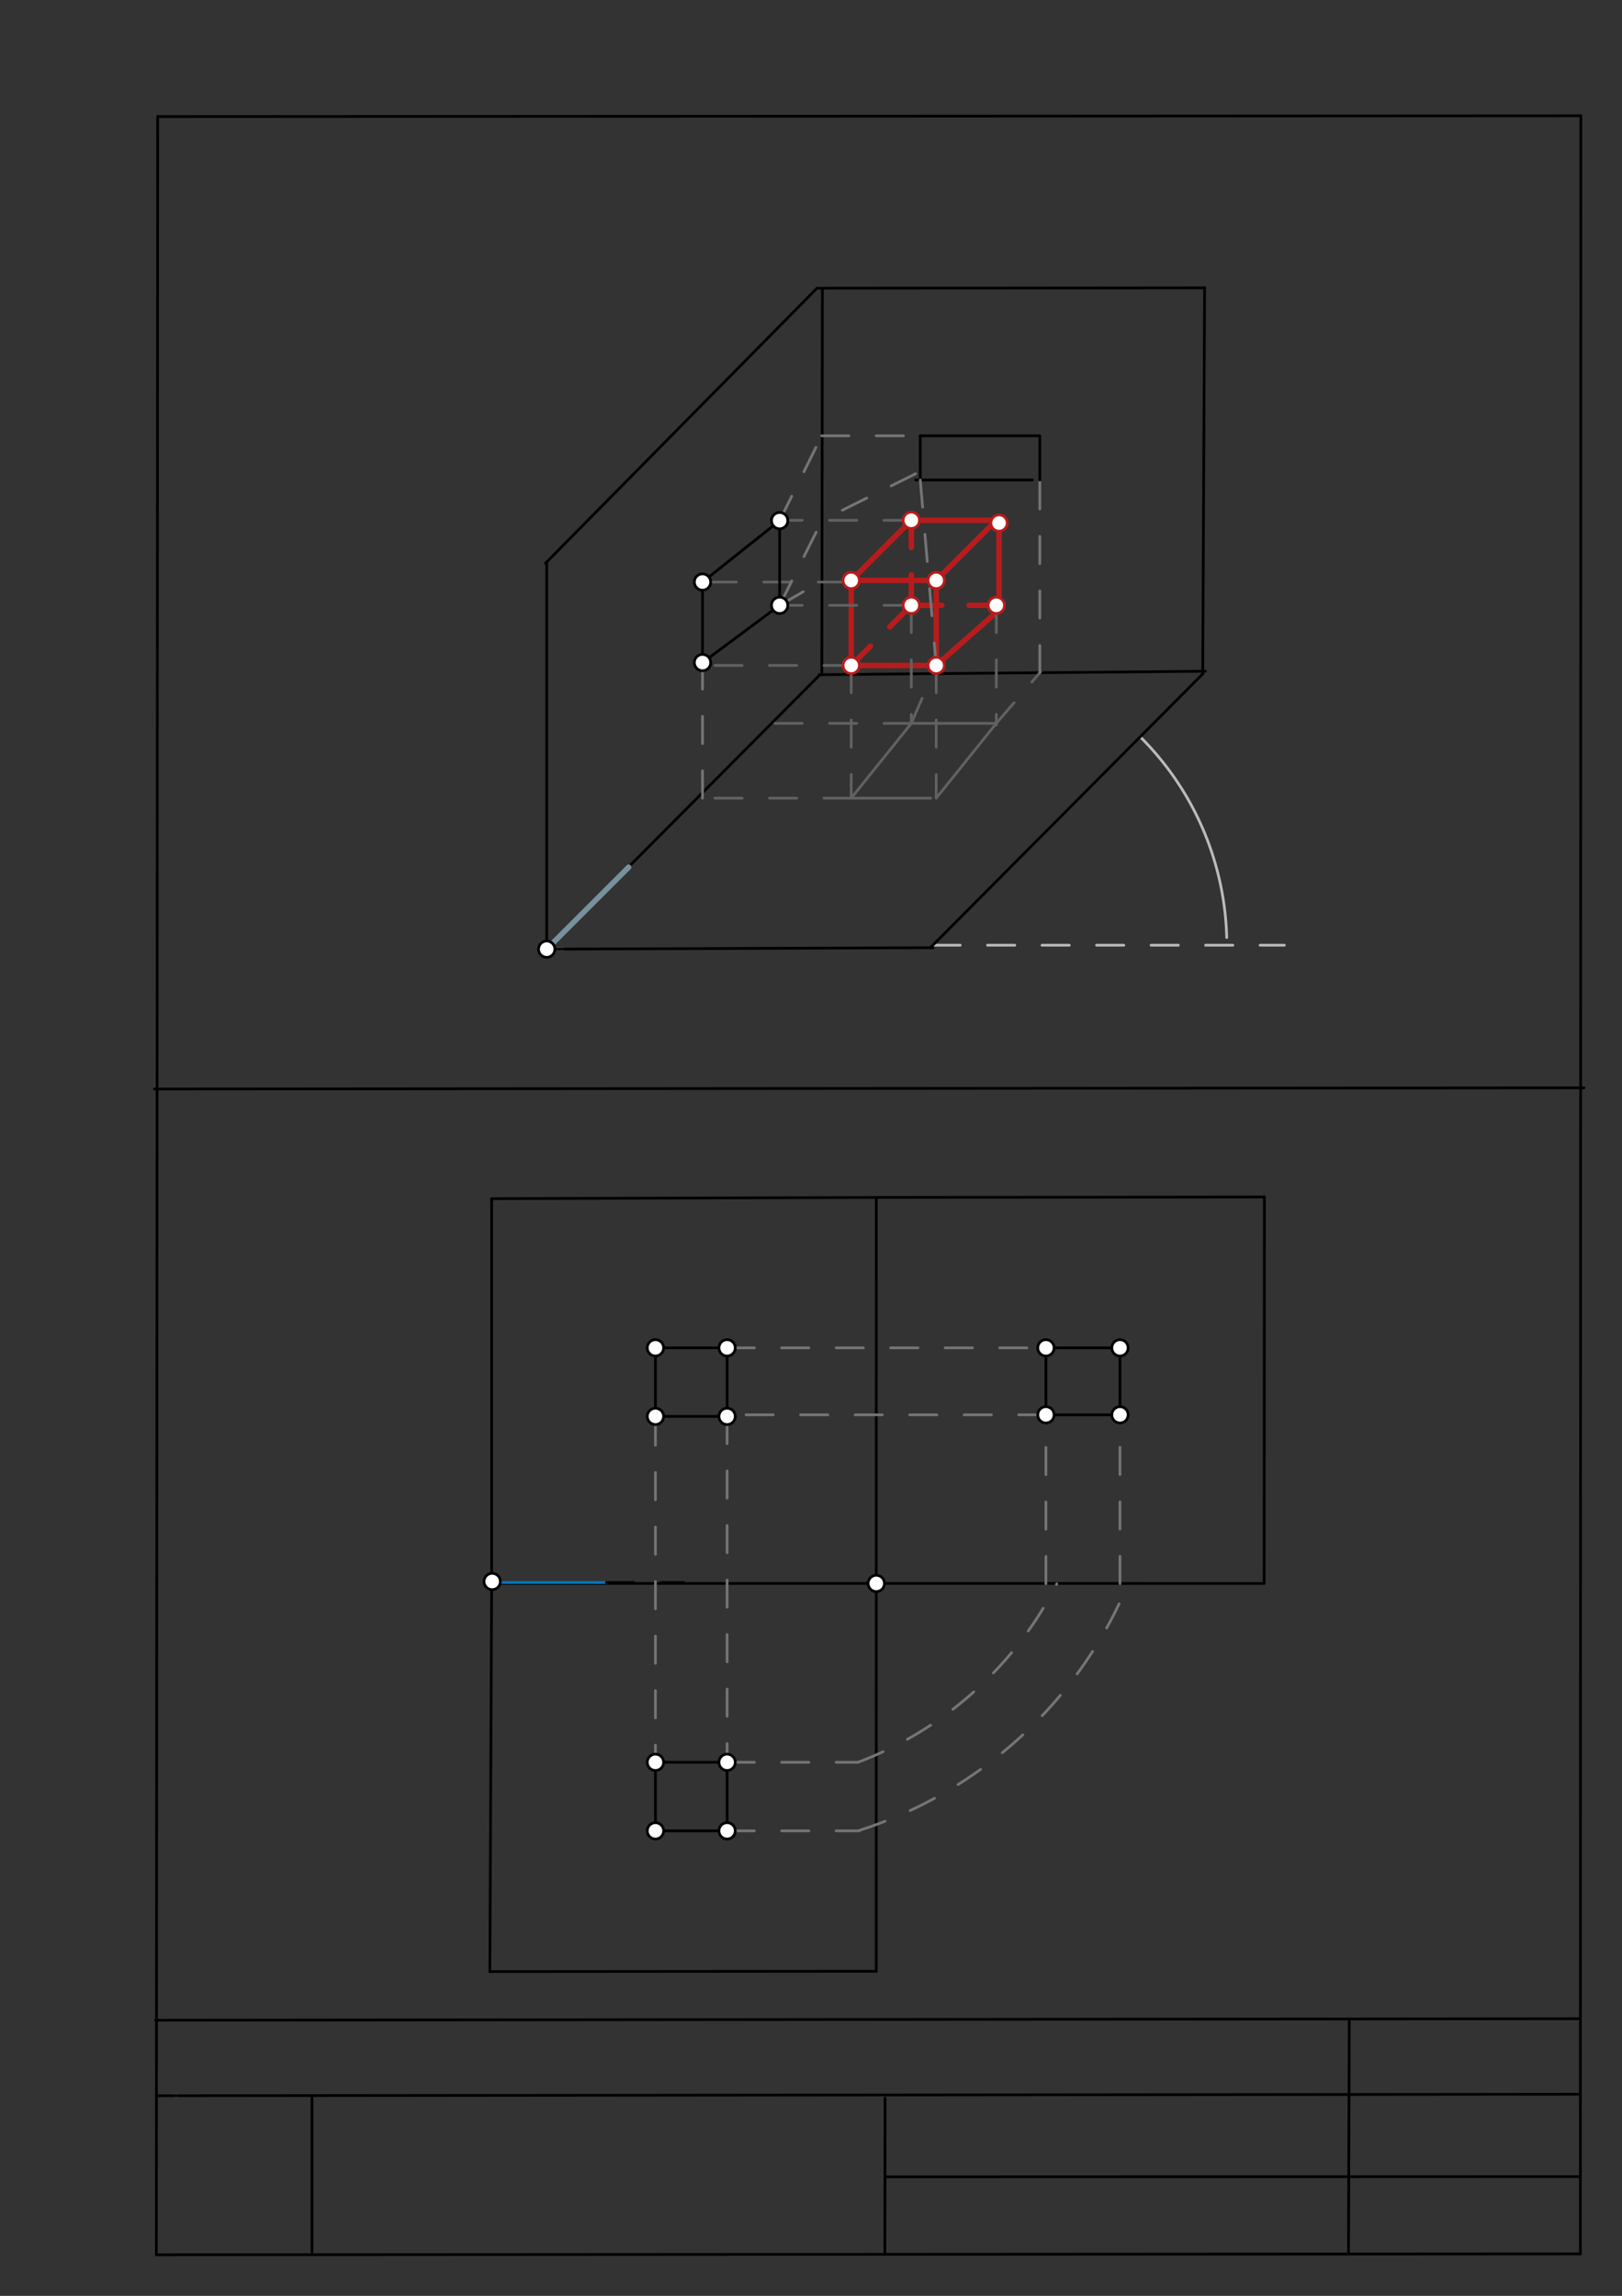 <svg xmlns="http://www.w3.org/2000/svg" class="svg--1it" height="100%" preserveAspectRatio="xMidYMid meet" viewBox="0 0 595 842" width="100%"><rect x="0" y="0" width="595" height="842" fill="#333333" stroke="none"/><defs><marker id="marker-arrow" markerHeight="16" markerUnits="userSpaceOnUse" markerWidth="24" orient="auto-start-reverse" refX="24" refY="4" viewBox="0 0 24 8"><path d="M 0 0 L 24 4 L 0 8 z" stroke="inherit"></path></marker></defs><g class="aux-layer--1FB"><g class="element--2qn"><line stroke="#bbbbbb" stroke-dasharray="none" stroke-linecap="round" stroke-width="1" x1="64.45" x2="64.8" y1="768.593" y2="768.592"></line></g><g class="element--2qn"><line stroke="#bbbbbb" stroke-dasharray="10" stroke-linecap="round" stroke-width="1" x1="342.25" x2="471.15" y1="346.65" y2="346.65"></line></g><g class="element--2qn"><path d="M 450 343.85 A 107.786 107.786 0 0 0 418.251 270.218" fill="none" stroke="#bbbbbb" stroke-dasharray="none" stroke-linecap="round" stroke-width="1"></path></g><g class="element--2qn"><line stroke="#bbbbbb" stroke-dasharray="none" stroke-linecap="round" stroke-width="1" x1="200.55" x2="206.7" y1="348.1" y2="348.077"></line></g></g><g class="main-layer--3Vd"><g class="element--2qn"><line stroke="#000000" stroke-dasharray="none" stroke-linecap="round" stroke-width="1" x1="57.35" x2="579.727" y1="826.927" y2="826.6"></line></g><g class="element--2qn"><line stroke="#000000" stroke-dasharray="none" stroke-linecap="round" stroke-width="1" x1="57.843" x2="579.9" y1="42.752" y2="42.47"></line></g><g class="element--2qn"><line stroke="#000000" stroke-dasharray="none" stroke-linecap="round" stroke-width="1" x1="57.843" x2="57.35" y1="42.752" y2="826.927"></line></g><g class="element--2qn"><line stroke="#000000" stroke-dasharray="none" stroke-linecap="round" stroke-width="1" x1="579.9" x2="579.727" y1="42.47" y2="826.6"></line></g><g class="element--2qn"><line stroke="#000000" stroke-dasharray="none" stroke-linecap="round" stroke-width="1" x1="57.054" x2="579.396" y1="740.9" y2="740.35"></line></g><g class="element--2qn"><line stroke="#000000" stroke-dasharray="none" stroke-linecap="round" stroke-width="1" x1="57.387" x2="578.961" y1="768.6" y2="768.051"></line></g><g class="element--2qn"><line stroke="#000000" stroke-dasharray="none" stroke-linecap="round" stroke-width="1" x1="114.45" x2="114.45" y1="825.891" y2="769.198"></line></g><g class="element--2qn"><line stroke="#000000" stroke-dasharray="none" stroke-linecap="round" stroke-width="1" x1="494.672" x2="494.954" y1="826.095" y2="741.056"></line></g><g class="element--2qn"><line stroke="#000000" stroke-dasharray="none" stroke-linecap="round" stroke-width="1" x1="324.594" x2="324.673" y1="826.207" y2="769.514"></line></g><g class="element--2qn"><line stroke="#000000" stroke-dasharray="none" stroke-linecap="round" stroke-width="1" x1="579.75" x2="324.632" y1="798.254" y2="798.347"></line></g><g class="element--2qn"><line stroke="#000000" stroke-dasharray="none" stroke-linecap="round" stroke-width="1" x1="56.664" x2="581.074" y1="399.393" y2="398.958"></line></g><g class="element--2qn"><line stroke="#000000" stroke-dasharray="none" stroke-linecap="round" stroke-width="1" x1="200.55" x2="342.281" y1="348.1" y2="347.565"></line></g><g class="element--2qn"><line stroke="#000000" stroke-dasharray="none" stroke-linecap="round" stroke-width="1" x1="200.55" x2="200.55" y1="348.1" y2="206.368"></line></g><g class="element--2qn"><line stroke="#000000" stroke-dasharray="none" stroke-linecap="round" stroke-width="1" x1="341.281" x2="441.255" y1="347.565" y2="247.099"></line></g><g class="element--2qn"><line stroke="#000000" stroke-dasharray="none" stroke-linecap="round" stroke-width="1" x1="200.55" x2="300.565" y1="348.1" y2="247.676"></line></g><g class="element--2qn"><line stroke="#000000" stroke-dasharray="none" stroke-linecap="round" stroke-width="1" x1="200.1" x2="299.676" y1="206.568" y2="105.708"></line></g><g class="element--2qn"><line stroke="#000000" stroke-dasharray="none" stroke-linecap="round" stroke-width="1" x1="301.676" x2="301.471" y1="105.708" y2="247.44"></line></g><g class="element--2qn"><line stroke="#000000" stroke-dasharray="none" stroke-linecap="round" stroke-width="1" x1="300.471" x2="442.197" y1="247.44" y2="246.169"></line></g><g class="element--2qn"><line stroke="#000000" stroke-dasharray="none" stroke-linecap="round" stroke-width="1" x1="299.676" x2="441.408" y1="105.708" y2="105.572"></line></g><g class="element--2qn"><line stroke="#000000" stroke-dasharray="none" stroke-linecap="round" stroke-width="1" x1="441.197" x2="441.887" y1="247.169" y2="105.438"></line></g><g class="element--2qn"><line stroke="#000000" stroke-dasharray="none" stroke-linecap="round" stroke-width="1" x1="180.35" x2="322.082" y1="439.6" y2="439.156"></line></g><g class="element--2qn"><line stroke="#000000" stroke-dasharray="none" stroke-linecap="round" stroke-width="1" x1="322.082" x2="463.814" y1="439.156" y2="438.992"></line></g><g class="element--2qn"><line stroke="#000000" stroke-dasharray="none" stroke-linecap="round" stroke-width="1" x1="180.35" x2="180.35" y1="439.6" y2="581.332"></line></g><g class="element--2qn"><line stroke="#000000" stroke-dasharray="none" stroke-linecap="round" stroke-width="1" x1="180.35" x2="179.697" y1="581.332" y2="723.063"></line></g><g class="element--2qn"><line stroke="#000000" stroke-dasharray="none" stroke-linecap="round" stroke-width="1" x1="463.814" x2="463.736" y1="438.992" y2="580.724"></line></g><g class="element--2qn"><line stroke="#000000" stroke-dasharray="none" stroke-linecap="round" stroke-width="1" x1="179.697" x2="321.429" y1="723.063" y2="722.948"></line></g><g class="element--2qn"><line stroke="#000000" stroke-dasharray="none" stroke-linecap="round" stroke-width="1" x1="463.736" x2="180.271" y1="580.724" y2="580.701"></line></g><g class="element--2qn"><line stroke="#000000" stroke-dasharray="none" stroke-linecap="round" stroke-width="1" x1="321.429" x2="321.454" y1="722.948" y2="439.483"></line></g><g class="element--2qn"><line stroke="#78909C" stroke-dasharray="none" stroke-linecap="round" stroke-width="2" x1="200.55" x2="230.616" y1="348.1" y2="318.034"></line></g><g class="element--2qn"><line stroke="#0277BD" stroke-dasharray="none" stroke-linecap="round" stroke-width="1" x1="179.938" x2="222.457" y1="580.373" y2="580.373"></line></g><g class="element--2qn"><line stroke="#000000" stroke-dasharray="10" stroke-linecap="round" stroke-width="1" x1="222.457" x2="250.804" y1="580.373" y2="580.373"></line></g><g class="element--2qn"><line stroke="#B71C1C" stroke-dasharray="none" stroke-linecap="round" stroke-width="2" x1="312.25" x2="343.431" y1="212.867" y2="212.867"></line></g><g class="element--2qn"><line stroke="#B71C1C" stroke-dasharray="none" stroke-linecap="round" stroke-width="2" x1="343.431" x2="343.431" y1="212.867" y2="244.048"></line></g><g class="element--2qn"><line stroke="#B71C1C" stroke-dasharray="none" stroke-linecap="round" stroke-width="2" x1="343.431" x2="312.25" y1="244.048" y2="244.048"></line></g><g class="element--2qn"><line stroke="#B71C1C" stroke-dasharray="none" stroke-linecap="round" stroke-width="2" x1="312.25" x2="312.25" y1="244.048" y2="212.867"></line></g><g class="element--2qn"><line stroke="#B71C1C" stroke-dasharray="none" stroke-linecap="round" stroke-width="2" x1="312.25" x2="334.298" y1="212.867" y2="190.819"></line></g><g class="element--2qn"><line stroke="#B71C1C" stroke-dasharray="none" stroke-linecap="round" stroke-width="2" x1="343.431" x2="365.479" y1="212.867" y2="190.819"></line></g><g class="element--2qn"><line stroke="#B71C1C" stroke-dasharray="none" stroke-linecap="round" stroke-width="2" x1="343.431" x2="366.795" y1="244.048" y2="223.399"></line></g><g class="element--2qn"><line stroke="#B71C1C" stroke-dasharray="10" stroke-linecap="round" stroke-width="2" x1="312.25" x2="334.298" y1="244.048" y2="222"></line></g><g class="element--2qn"><line stroke="#B71C1C" stroke-dasharray="10" stroke-linecap="round" stroke-width="2" x1="334.298" x2="334.298" y1="190.819" y2="222"></line></g><g class="element--2qn"><line stroke="#B71C1C" stroke-dasharray="none" stroke-linecap="round" stroke-width="2" x1="334.298" x2="365.479" y1="190.819" y2="190.819"></line></g><g class="element--2qn"><line stroke="#B71C1C" stroke-dasharray="none" stroke-linecap="round" stroke-width="2" x1="366.479" x2="366.479" y1="191.819" y2="223"></line></g><g class="element--2qn"><line stroke="#B71C1C" stroke-dasharray="10" stroke-linecap="round" stroke-width="2" x1="365.479" x2="334.298" y1="222" y2="222"></line></g><g class="element--2qn"><line stroke="#616161" stroke-dasharray="10" stroke-linecap="round" stroke-width="1" x1="312.25" x2="312.25" y1="244.048" y2="292.712"></line></g><g class="element--2qn"><line stroke="#616161" stroke-dasharray="10" stroke-linecap="round" stroke-width="1" x1="334.298" x2="334.298" y1="222" y2="265.283"></line></g><g class="element--2qn"><line stroke="#616161" stroke-dasharray="none" stroke-linecap="round" stroke-width="1" x1="334.298" x2="312.25" y1="265.283" y2="292.712"></line></g><g class="element--2qn"><line stroke="#616161" stroke-dasharray="none" stroke-linecap="round" stroke-width="1" x1="312.25" x2="341.429" y1="292.712" y2="292.712"></line></g><g class="element--2qn"><line stroke="#616161" stroke-dasharray="10" stroke-linecap="round" stroke-width="1" x1="343.431" x2="343.431" y1="244.048" y2="292.712"></line></g><g class="element--2qn"><line stroke="#616161" stroke-dasharray="10" stroke-linecap="round" stroke-width="1" x1="365.479" x2="365.479" y1="222" y2="265.855"></line></g><g class="element--2qn"><line stroke="#616161" stroke-dasharray="none" stroke-linecap="round" stroke-width="1" x1="334.298" x2="365.479" y1="265.283" y2="265.283"></line></g><g class="element--2qn"><line stroke="#616161" stroke-dasharray="none" stroke-linecap="round" stroke-width="1" x1="365.479" x2="343.431" y1="265.283" y2="292.712"></line></g><g class="element--2qn"><line stroke="#616161" stroke-dasharray="10" stroke-linecap="round" stroke-width="1" x1="334.298" x2="282.801" y1="265.283" y2="265.283"></line></g><g class="element--2qn"><line stroke="#616161" stroke-dasharray="10" stroke-linecap="round" stroke-width="1" x1="312.25" x2="257.705" y1="292.712" y2="292.712"></line></g><g class="element--2qn"><line stroke="#616161" stroke-dasharray="10" stroke-linecap="round" stroke-width="1" x1="334.298" x2="343.431" y1="265.283" y2="244.048"></line></g><g class="element--2qn"><line stroke="#616161" stroke-dasharray="10" stroke-linecap="round" stroke-width="1" x1="365.479" x2="381.746" y1="265.283" y2="246.36"></line></g><g class="element--2qn"><line stroke="#616161" stroke-dasharray="10" stroke-linecap="round" stroke-width="1" x1="312.25" x2="256.286" y1="244.048" y2="244.048"></line></g><g class="element--2qn"><line stroke="#616161" stroke-dasharray="10" stroke-linecap="round" stroke-width="1" x1="334.298" x2="286" y1="222" y2="222"></line></g><g class="element--2qn"><line stroke="#616161" stroke-dasharray="10" stroke-linecap="round" stroke-width="1" x1="310.152" x2="257.705" y1="213.455" y2="213.455"></line></g><g class="element--2qn"><line stroke="#616161" stroke-dasharray="10" stroke-linecap="round" stroke-width="1" x1="334.298" x2="286.152" y1="190.819" y2="190.819"></line></g><g class="element--2qn"><line stroke="#000000" stroke-dasharray="none" stroke-linecap="round" stroke-width="1" x1="257.705" x2="286.152" y1="213.455" y2="190.819"></line></g><g class="element--2qn"><line stroke="#000000" stroke-dasharray="none" stroke-linecap="round" stroke-width="1" x1="286" x2="286" y1="222" y2="190.819"></line></g><g class="element--2qn"><line stroke="#000000" stroke-dasharray="none" stroke-linecap="round" stroke-width="1" x1="286" x2="256.286" y1="222" y2="244.048"></line></g><g class="element--2qn"><line stroke="#000000" stroke-dasharray="none" stroke-linecap="round" stroke-width="1" x1="257.705" x2="257.705" y1="213.455" y2="244.048"></line></g><g class="element--2qn"><line stroke="#757575" stroke-dasharray="10" stroke-linecap="round" stroke-width="1" x1="257.705" x2="257.705" y1="292.712" y2="242.995"></line></g><g class="element--2qn"><line stroke="#757575" stroke-dasharray="10" stroke-linecap="round" stroke-width="1" x1="286" x2="302.004" y1="222" y2="212.76"></line></g><g class="element--2qn"><line stroke="#757575" stroke-dasharray="10" stroke-linecap="round" stroke-width="1" x1="286" x2="301.414" y1="190.94" y2="159.827"></line></g><g class="element--2qn"><line stroke="#757575" stroke-dasharray="10" stroke-linecap="round" stroke-width="1" x1="301.414" x2="337.58" y1="159.827" y2="159.827"></line></g><g class="element--2qn"><line stroke="#000000" stroke-dasharray="none" stroke-linecap="round" stroke-width="1" x1="337.58" x2="337.58" y1="159.827" y2="176.027"></line></g><g class="element--2qn"><line stroke="#000000" stroke-dasharray="none" stroke-linecap="round" stroke-width="1" x1="335.866" x2="378.723" y1="176.027" y2="176.027"></line></g><g class="element--2qn"><line stroke="#757575" stroke-dasharray="10" stroke-linecap="round" stroke-width="1" x1="381.441" x2="381.441" y1="246.714" y2="176.027"></line></g><g class="element--2qn"><line stroke="#000000" stroke-dasharray="none" stroke-linecap="round" stroke-width="1" x1="337.58" x2="381.009" y1="159.827" y2="159.827"></line></g><g class="element--2qn"><line stroke="#000000" stroke-dasharray="none" stroke-linecap="round" stroke-width="1" x1="381.441" x2="381.441" y1="176.027" y2="159.827"></line></g><g class="element--2qn"><line stroke="#757575" stroke-dasharray="10" stroke-linecap="round" stroke-width="1" x1="337.58" x2="343.431" y1="176.027" y2="244.048"></line></g><g class="element--2qn"><line stroke="#757575" stroke-dasharray="10" stroke-linecap="round" stroke-width="1" x1="335.866" x2="301.552" y1="173.741" y2="190.819"></line></g><g class="element--2qn"><line stroke="#757575" stroke-dasharray="10" stroke-linecap="round" stroke-width="1" x1="286" x2="301.552" y1="222" y2="190.819"></line></g><g class="element--2qn"><line stroke="#757575" stroke-dasharray="10" stroke-linecap="round" stroke-width="1" x1="240.438" x2="240.438" y1="520.027" y2="646.312"></line></g><g class="element--2qn"><line stroke="#757575" stroke-dasharray="10" stroke-linecap="round" stroke-width="1" x1="266.723" x2="266.723" y1="519.455" y2="646.312"></line></g><g class="element--2qn"><line stroke="#000000" stroke-dasharray="none" stroke-linecap="round" stroke-width="1" x1="266.723" x2="240.438" y1="646.312" y2="646.312"></line></g><g class="element--2qn"><line stroke="#000000" stroke-dasharray="none" stroke-linecap="round" stroke-width="1" x1="266.723" x2="240.438" y1="519.455" y2="519.455"></line></g><g class="element--2qn"><line stroke="#000000" stroke-dasharray="none" stroke-linecap="round" stroke-width="1" x1="240.438" x2="240.438" y1="519.455" y2="494.884"></line></g><g class="element--2qn"><line stroke="#000000" stroke-dasharray="none" stroke-linecap="round" stroke-width="1" x1="266.723" x2="266.723" y1="519.455" y2="494.312"></line></g><g class="element--2qn"><line stroke="#000000" stroke-dasharray="none" stroke-linecap="round" stroke-width="1" x1="266.723" x2="240.438" y1="494.312" y2="494.312"></line></g><g class="element--2qn"><line stroke="#000000" stroke-dasharray="none" stroke-linecap="round" stroke-width="1" x1="240.438" x2="240.438" y1="646.312" y2="672.027"></line></g><g class="element--2qn"><line stroke="#000000" stroke-dasharray="none" stroke-linecap="round" stroke-width="1" x1="266.723" x2="266.723" y1="646.312" y2="671.455"></line></g><g class="element--2qn"><line stroke="#000000" stroke-dasharray="none" stroke-linecap="round" stroke-width="1" x1="266.723" x2="240.438" y1="671.455" y2="671.455"></line></g><g class="element--2qn"><line stroke="#757575" stroke-dasharray="10" stroke-linecap="round" stroke-width="1" x1="266.723" x2="315.295" y1="671.455" y2="671.455"></line></g><g class="element--2qn"><line stroke="#757575" stroke-dasharray="10" stroke-linecap="round" stroke-width="1" x1="266.723" x2="314.723" y1="646.312" y2="646.312"></line></g><g class="element--2qn"><path d="M 315.24 671.284 A 159.392 159.392 0 0 0 413.842 580.788" fill="none" stroke="#757575" stroke-dasharray="10" stroke-linecap="round" stroke-width="1"></path></g><g class="element--2qn"><path d="M 314.723 646.312 A 135.635 135.635 0 0 0 387.677 580.831" fill="none" stroke="#757575" stroke-dasharray="10" stroke-linecap="round" stroke-width="1"></path></g><g class="element--2qn"><line stroke="#757575" stroke-dasharray="10" stroke-linecap="round" stroke-width="1" x1="383.677" x2="383.677" y1="580.831" y2="518.884"></line></g><g class="element--2qn"><line stroke="#757575" stroke-dasharray="10" stroke-linecap="round" stroke-width="1" x1="410.842" x2="410.842" y1="580.788" y2="518.884"></line></g><g class="element--2qn"><line stroke="#757575" stroke-dasharray="10" stroke-linecap="round" stroke-width="1" x1="383.677" x2="266.723" y1="518.884" y2="518.884"></line></g><g class="element--2qn"><line stroke="#000000" stroke-dasharray="none" stroke-linecap="round" stroke-width="1" x1="383.677" x2="383.677" y1="518.884" y2="494.312"></line></g><g class="element--2qn"><line stroke="#000000" stroke-dasharray="none" stroke-linecap="round" stroke-width="1" x1="383.677" x2="410.842" y1="518.884" y2="518.884"></line></g><g class="element--2qn"><line stroke="#000000" stroke-dasharray="none" stroke-linecap="round" stroke-width="1" x1="410.842" x2="410.842" y1="518.884" y2="494.312"></line></g><g class="element--2qn"><line stroke="#000000" stroke-dasharray="none" stroke-linecap="round" stroke-width="1" x1="410.842" x2="383.677" y1="494.312" y2="494.312"></line></g><g class="element--2qn"><line stroke="#757575" stroke-dasharray="10" stroke-linecap="round" stroke-width="1" x1="266.723" x2="383.677" y1="494.312" y2="494.312"></line></g><g class="element--2qn"><circle cx="200.55" cy="348.1" r="3" stroke="#000000" stroke-width="1" fill="#ffffff"></circle>}</g><g class="element--2qn"><circle cx="180.55" cy="580" r="3" stroke="#000000" stroke-width="1" fill="#ffffff"></circle>}</g><g class="element--2qn"><circle cx="321.442" cy="580.713" r="3" stroke="#000000" stroke-width="1" fill="#ffffff"></circle>}</g><g class="element--2qn"><circle cx="312.25" cy="212.867" r="3" stroke="#B71C1C" stroke-width="1" fill="#ffffff"></circle>}</g><g class="element--2qn"><circle cx="343.431" cy="212.867" r="3" stroke="#B71C1C" stroke-width="1" fill="#ffffff"></circle>}</g><g class="element--2qn"><circle cx="343.431" cy="244.048" r="3" stroke="#B71C1C" stroke-width="1" fill="#ffffff"></circle>}</g><g class="element--2qn"><circle cx="312.25" cy="244.048" r="3" stroke="#B71C1C" stroke-width="1" fill="#ffffff"></circle>}</g><g class="element--2qn"><circle cx="334.298" cy="190.819" r="3" stroke="#B71C1C" stroke-width="1" fill="#ffffff"></circle>}</g><g class="element--2qn"><circle cx="366.479" cy="191.819" r="3" stroke="#B71C1C" stroke-width="1" fill="#ffffff"></circle>}</g><g class="element--2qn"><circle cx="365.479" cy="222" r="3" stroke="#B71C1C" stroke-width="1" fill="#ffffff"></circle>}</g><g class="element--2qn"><circle cx="334.298" cy="222" r="3" stroke="#B71C1C" stroke-width="1" fill="#ffffff"></circle>}</g><g class="element--2qn"><circle cx="257.705" cy="213.455" r="3" stroke="#000000" stroke-width="1" fill="#ffffff"></circle>}</g><g class="element--2qn"><circle cx="257.705" cy="242.995" r="3" stroke="#000000" stroke-width="1" fill="#ffffff"></circle>}</g><g class="element--2qn"><circle cx="286" cy="222" r="3" stroke="#000000" stroke-width="1" fill="#ffffff"></circle>}</g><g class="element--2qn"><circle cx="286" cy="190.94" r="3" stroke="#000000" stroke-width="1" fill="#ffffff"></circle>}</g><g class="element--2qn"><circle cx="240.438" cy="519.455" r="3" stroke="#000000" stroke-width="1" fill="#ffffff"></circle>}</g><g class="element--2qn"><circle cx="240.438" cy="646.312" r="3" stroke="#000000" stroke-width="1" fill="#ffffff"></circle>}</g><g class="element--2qn"><circle cx="266.723" cy="646.312" r="3" stroke="#000000" stroke-width="1" fill="#ffffff"></circle>}</g><g class="element--2qn"><circle cx="266.723" cy="519.455" r="3" stroke="#000000" stroke-width="1" fill="#ffffff"></circle>}</g><g class="element--2qn"><circle cx="240.438" cy="494.312" r="3" stroke="#000000" stroke-width="1" fill="#ffffff"></circle>}</g><g class="element--2qn"><circle cx="266.723" cy="494.312" r="3" stroke="#000000" stroke-width="1" fill="#ffffff"></circle>}</g><g class="element--2qn"><circle cx="240.438" cy="671.455" r="3" stroke="#000000" stroke-width="1" fill="#ffffff"></circle>}</g><g class="element--2qn"><circle cx="266.723" cy="671.455" r="3" stroke="#000000" stroke-width="1" fill="#ffffff"></circle>}</g><g class="element--2qn"><circle cx="383.677" cy="494.312" r="3" stroke="#000000" stroke-width="1" fill="#ffffff"></circle>}</g><g class="element--2qn"><circle cx="383.677" cy="518.884" r="3" stroke="#000000" stroke-width="1" fill="#ffffff"></circle>}</g><g class="element--2qn"><circle cx="410.842" cy="518.884" r="3" stroke="#000000" stroke-width="1" fill="#ffffff"></circle>}</g><g class="element--2qn"><circle cx="410.842" cy="494.312" r="3" stroke="#000000" stroke-width="1" fill="#ffffff"></circle>}</g></g><g class="snaps-layer--2PT"></g><g class="temp-layer--rAP"></g></svg>